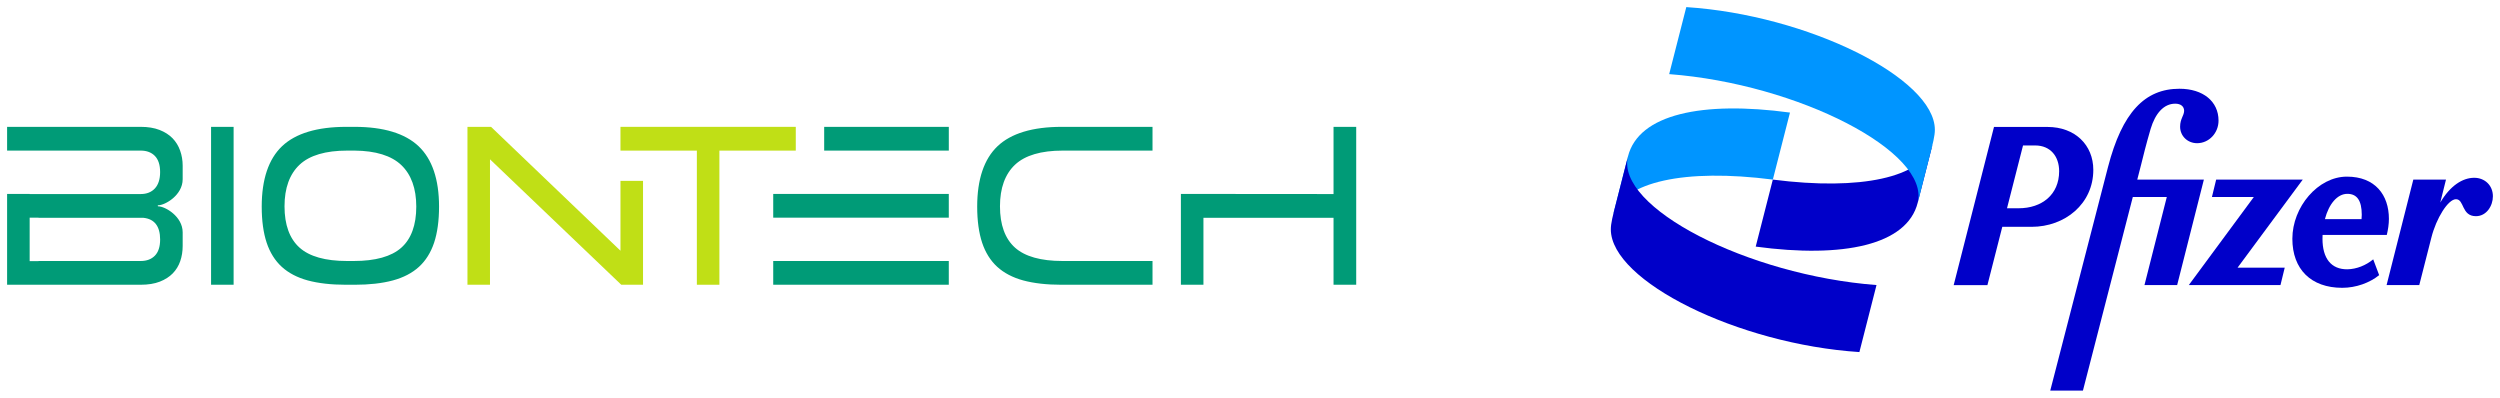 <svg width="176" height="28" viewBox="0 0 176 28" fill="none" xmlns="http://www.w3.org/2000/svg">
<g clip-path="url(#clip0_1801_147457)">
<path d="M165.266 18.959C164.116 18.974 163.503 18.195 163.503 16.81C163.503 16.719 163.505 16.629 163.51 16.54H168.03C168.119 16.175 168.179 15.777 168.179 15.41C168.179 13.724 167.208 12.435 165.221 12.435C163.189 12.435 161.382 14.566 161.382 16.809C161.382 18.957 162.697 20.262 164.893 20.262C165.864 20.262 166.82 19.912 167.493 19.371L167.074 18.258C166.551 18.688 165.909 18.942 165.266 18.959ZM165.252 13.646C165.925 13.646 166.268 14.107 166.268 15.125C166.268 15.221 166.262 15.322 166.252 15.427H163.674C163.952 14.356 164.552 13.646 165.252 13.646Z" fill="#0000C9"/>
<path d="M147.369 11.959C147.369 10.209 146.084 8.937 144.142 8.937H140.377L137.539 20.073H139.914L140.961 15.969H143.022C145.382 15.968 147.369 14.345 147.369 11.959ZM142.11 14.662H141.293L142.421 10.24H143.276C144.358 10.24 144.964 11.019 144.964 12.054C144.963 13.708 143.745 14.662 142.11 14.662Z" fill="#0000C9"/>
<path d="M150.464 12.643L150.73 11.609C150.864 11.068 151.089 10.146 151.403 9.08C151.731 7.983 152.329 7.299 153.136 7.299C153.524 7.299 153.763 7.49 153.763 7.807C153.749 8.157 153.48 8.364 153.48 8.92C153.48 9.573 154.003 10.081 154.676 10.081C155.512 10.081 156.185 9.365 156.185 8.491C156.185 7.139 155.094 6.248 153.436 6.248C151.001 6.248 149.402 7.902 148.401 11.768L144.337 27.5H146.638L150.15 13.868H152.543L150.97 20.071H153.271L155.153 12.643H150.464Z" fill="#0000C9"/>
<path d="M162.114 12.643H156.018L155.72 13.868H158.67L154.091 20.071H160.545L160.844 18.846H157.523L162.114 12.643Z" fill="#0000C9"/>
<path d="M174.185 12.516C173.361 12.516 172.483 13.083 171.795 14.261L172.198 12.642H169.898L168.016 20.07H170.316L171.168 16.73C171.511 15.362 172.347 14.025 172.9 14.025C173.498 14.025 173.274 15.219 174.305 15.219C175.052 15.219 175.5 14.487 175.5 13.819C175.5 13.041 174.918 12.516 174.185 12.516Z" fill="#0000C9"/>
<path d="M113.568 15.1C114.318 12.81 118.584 11.845 124.808 12.643L126.014 7.925C119.855 7.092 115.359 8.03 114.609 11.013L113.568 15.1Z" fill="#0095FF"/>
<path d="M136.046 10.191C135.296 12.48 131.031 13.441 124.807 12.643L123.602 17.361C129.76 18.194 134.256 17.256 135.006 14.273L136.046 10.191Z" fill="#0000C9"/>
<path d="M117.51 5.218C126.601 5.912 135.887 10.699 135.008 14.273L135.823 11.082C136.084 10.075 136.214 9.555 136.214 9.139C136.214 5.496 127.254 1.055 118.715 0.5L117.51 5.218Z" fill="#0095FF"/>
<path d="M132.106 20.068C123.015 19.374 113.729 14.587 114.608 11.013L113.793 14.204C113.532 15.21 113.402 15.731 113.402 16.147C113.402 19.79 122.363 24.23 130.901 24.786L132.106 20.068Z" fill="#0000C9"/>
<path d="M14.859 20.046H16.446V8.93H14.859V20.046ZM24.96 8.93H24.375C22.329 8.93 20.808 9.389 19.855 10.295C18.906 11.199 18.425 12.629 18.425 14.545C18.425 15.537 18.542 16.395 18.774 17.089C19.003 17.778 19.361 18.348 19.835 18.783C20.311 19.218 20.928 19.541 21.666 19.742C22.411 19.944 23.317 20.047 24.356 20.047H24.977C26.005 20.047 26.907 19.945 27.659 19.742C28.402 19.541 29.021 19.219 29.497 18.783C29.973 18.348 30.329 17.778 30.56 17.089C30.791 16.393 30.909 15.536 30.909 14.545C30.909 12.629 30.424 11.199 29.469 10.295C28.512 9.389 26.995 8.93 24.96 8.93ZM28.248 17.442C27.551 18.061 26.428 18.374 24.907 18.374H24.427C22.907 18.374 21.782 18.057 21.087 17.432C20.386 16.803 20.03 15.825 20.03 14.525C20.03 13.24 20.388 12.254 21.095 11.592C21.797 10.935 22.925 10.602 24.447 10.602H24.963C26.448 10.615 27.555 10.958 28.251 11.621C28.951 12.288 29.306 13.272 29.306 14.545C29.306 15.844 28.95 16.819 28.248 17.442ZM93.881 8.93V13.661L83.135 13.652V20.046H84.722V15.333H93.881V20.046H95.477V8.93H93.881ZM58.022 10.603H66.796V8.93H58.022V10.603ZM70.225 10.295C69.275 11.199 68.794 12.629 68.794 14.545C68.794 15.537 68.912 16.393 69.143 17.089C69.372 17.778 69.729 18.348 70.204 18.783C70.681 19.218 71.297 19.541 72.035 19.742C72.78 19.944 73.686 20.047 74.726 20.047H81.137V18.374H74.797C73.276 18.374 72.152 18.057 71.455 17.432C70.754 16.803 70.398 15.825 70.398 14.525C70.398 13.24 70.756 12.254 71.463 11.592C72.165 10.935 73.293 10.602 74.815 10.602H81.137V8.93H74.744C72.697 8.93 71.177 9.389 70.225 10.295ZM54.435 15.325H66.795V13.653H54.435V15.325ZM54.435 20.046H66.795V18.374H54.435V20.046ZM12.146 9.732C11.909 9.488 11.601 9.292 11.233 9.148C10.861 9.003 10.416 8.93 9.911 8.93H0.5V10.602H9.91C10.325 10.602 10.66 10.728 10.904 10.978C11.148 11.229 11.272 11.612 11.272 12.113C11.272 12.613 11.149 13.001 10.905 13.264C10.661 13.528 10.326 13.661 9.91 13.661H2.088V13.652H0.5V20.046H2.087H9.91C10.428 20.046 10.878 19.973 11.25 19.829C11.62 19.684 11.927 19.487 12.163 19.245C12.399 19.002 12.576 18.713 12.688 18.387C12.802 18.058 12.86 17.695 12.86 17.312V16.358C12.86 15.233 11.618 14.525 11.138 14.525C11.119 14.525 11.103 14.509 11.103 14.488C11.103 14.468 11.119 14.451 11.138 14.451C11.618 14.451 12.86 13.743 12.86 12.618V11.665C12.86 11.293 12.8 10.934 12.68 10.6C12.562 10.267 12.382 9.975 12.146 9.732ZM11.273 16.863C11.273 17.365 11.149 17.747 10.905 17.998C10.661 18.248 10.327 18.374 9.911 18.374H2.712V18.384H2.088V15.325H2.712V15.334H10.098C10.878 15.415 11.273 15.931 11.273 16.863Z" fill="#009B77"/>
<path d="M43.681 10.603H49.059V20.046H50.646V10.603H56.023V8.93H43.681V10.603Z" fill="#C0DF16"/>
<path d="M43.681 17.651L34.569 8.93H32.909V20.046H34.495V11.215L43.737 20.046H45.269V12.731H43.681V17.651Z" fill="#C0DF16"/>
</g>
<defs>
<clipPath id="clip0_1801_147457">
<rect width="175" height="27" fill="white" transform="translate(0.5 0.5)"/>
</clipPath>
</defs>
</svg>
